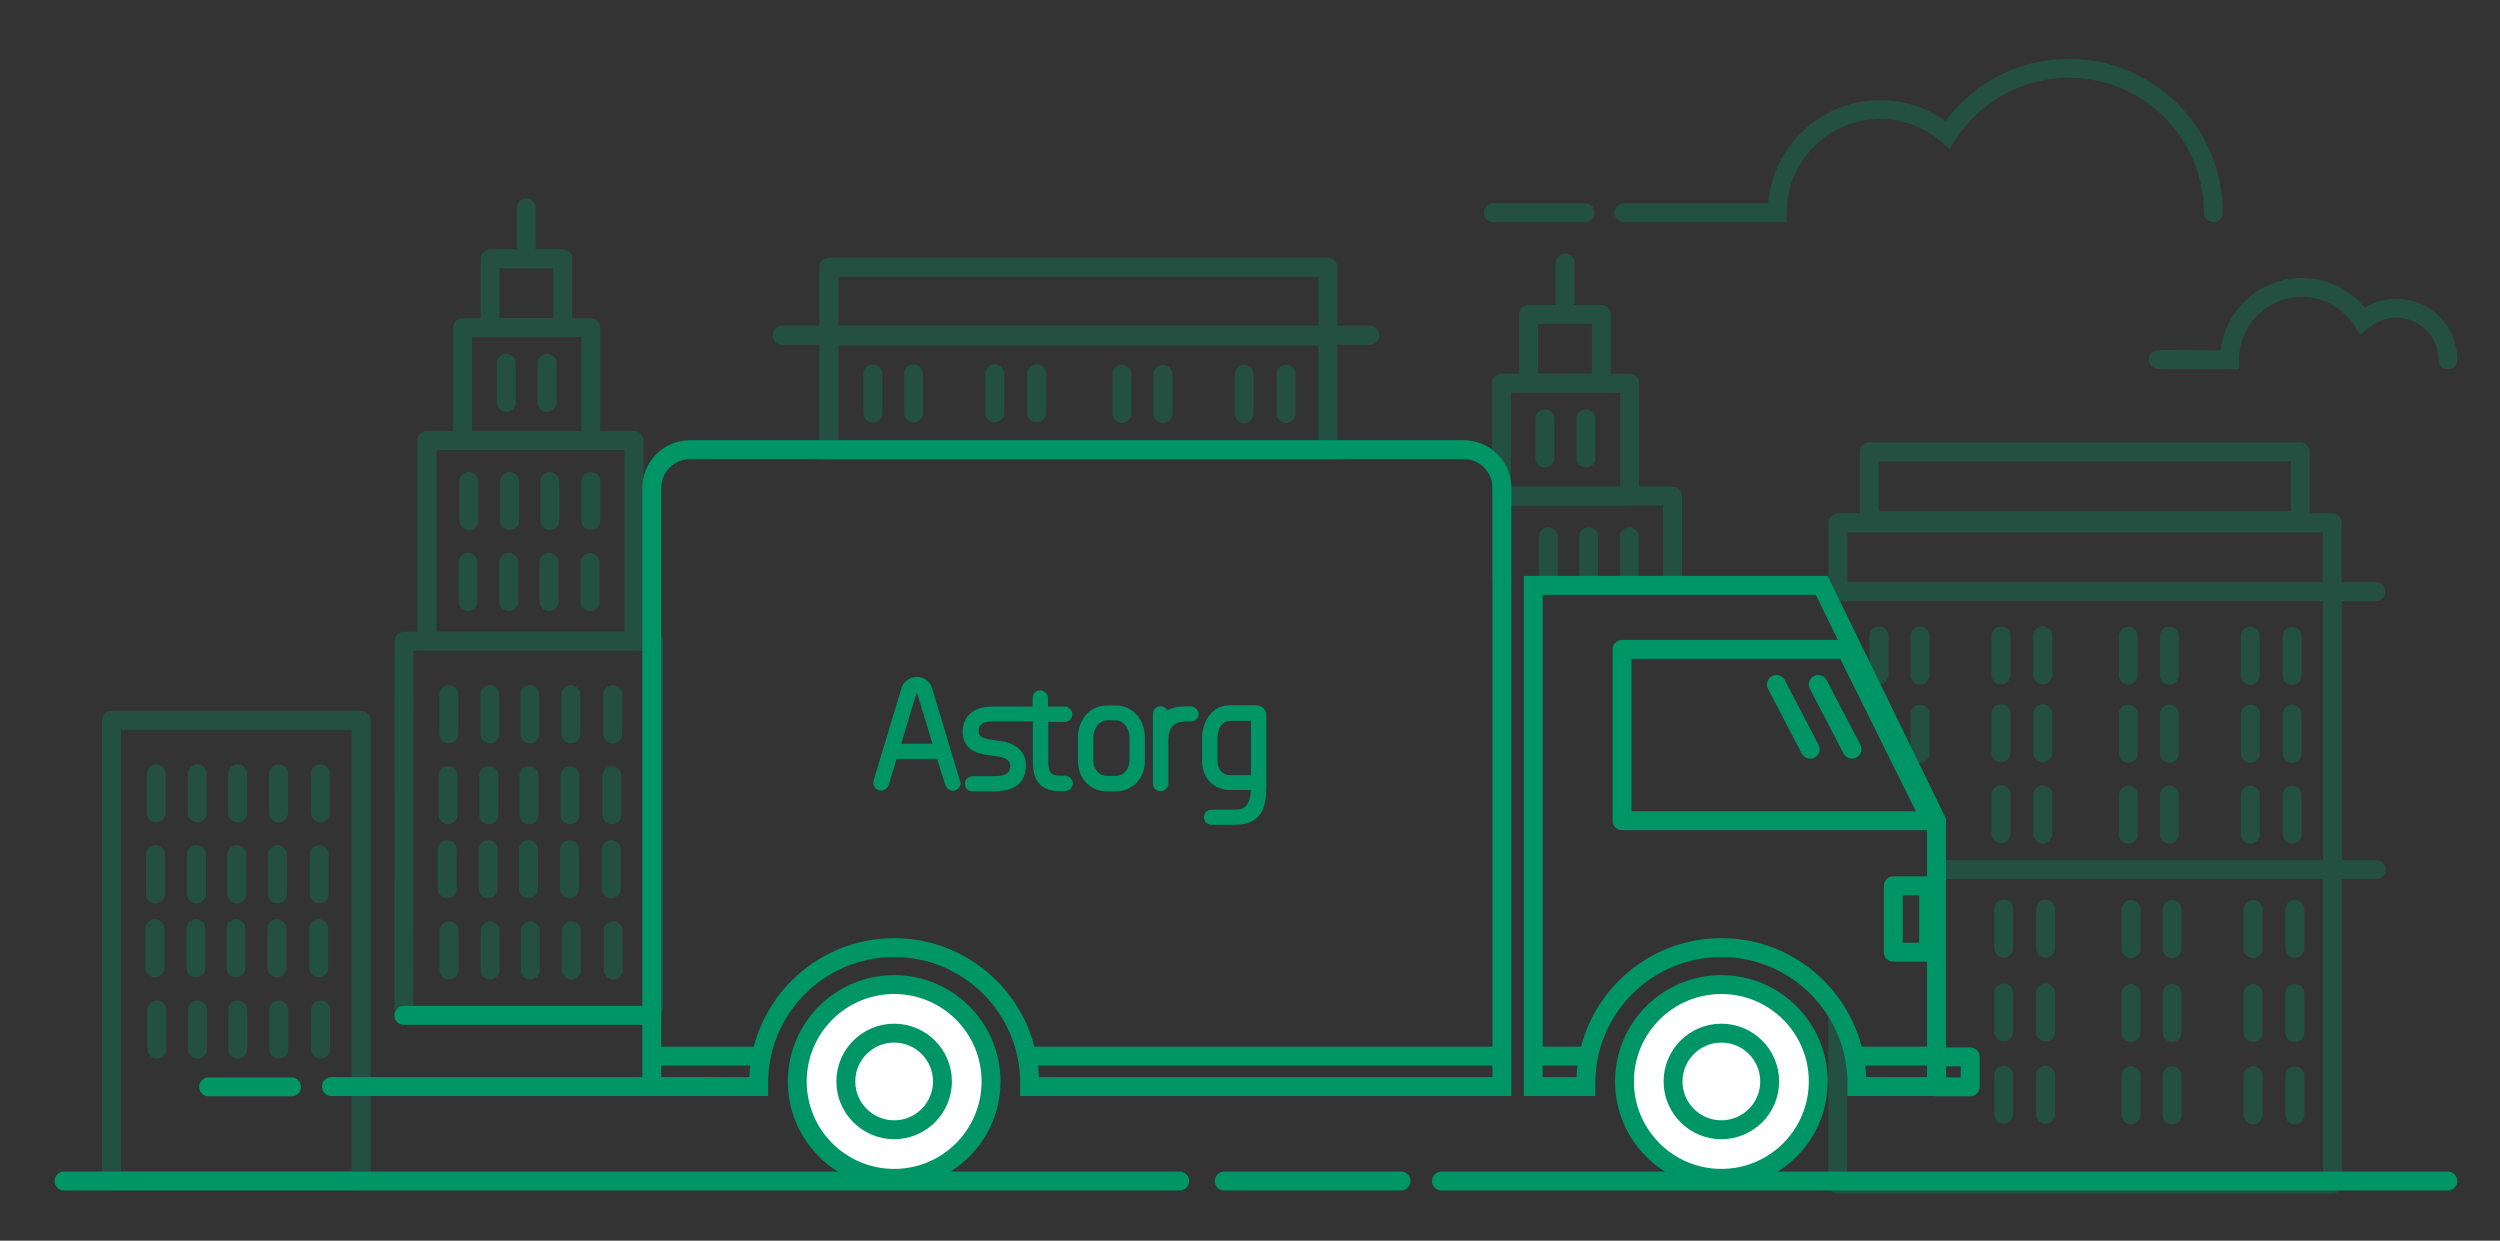 <?xml version="1.0" encoding="utf-8"?>
<!-- Generator: Adobe Illustrator 19.1.0, SVG Export Plug-In . SVG Version: 6.00 Build 0)  -->
<svg version="1.1" id="Слой_1" xmlns="http://www.w3.org/2000/svg" xmlns:xlink="http://www.w3.org/1999/xlink" x="0px" y="0px"
	 viewBox="159 169.3 926.3 459.7" style="enable-background:new 159 169.3 926.3 459.7;" xml:space="preserve">
<rect x="159" y="169.3" width="926.3" height="459.7" fill="#333333" stroke="none"/>
<style type="text/css">
	.st0{opacity:0.3;}
	.st1{fill:none;stroke:#009564;stroke-width:7;stroke-linecap:round;stroke-linejoin:round;stroke-miterlimit:10;}
	.st2{fill:none;stroke:#009564;stroke-width:7;stroke-linecap:round;stroke-miterlimit:10;}
	.st3{fill:none;stroke:#009564;stroke-width:7;stroke-linejoin:round;stroke-miterlimit:10;}
	.st4{fill:none;stroke:#009564;stroke-width:7;stroke-miterlimit:10;}
	.st5{fill:#FFFFFF;stroke:#009564;stroke-width:7;stroke-miterlimit:10;}
	.st6{opacity:0.3;fill:none;stroke:#009564;stroke-width:7;stroke-linecap:round;stroke-miterlimit:10;enable-background:new    ;}
	.st7{fill:#009564;}
	
		.st8{opacity:0.3;fill:none;stroke:#009564;stroke-width:7;stroke-linecap:round;stroke-linejoin:round;stroke-miterlimit:10;enable-background:new    ;}
</style>
<g>
	<g class="st0">
		<path class="st1" d="M401.2,542.7c0-45.3,0-90.5,0-135.8c-30.8,0-61.6,0-92.5,0c0,45-0.1,90-0.1,135"/>
		<path class="st2" d="M325.3,441.2c0-4.8,0-9.7,0-14.5"/>
		<path class="st2" d="M340.5,441.2c0-4.8,0-9.7,0-14.5"/>
		<path class="st2" d="M355.3,441.2c0-4.8,0-9.7,0-14.5"/>
		<path class="st2" d="M370.5,441.2c0-4.8,0-9.7,0-14.5"/>
		<path class="st2" d="M386,441.2c0-4.8,0-9.7,0-14.5"/>
		<path class="st2" d="M325,471.2c0-4.8,0-9.7,0-14.5"/>
		<path class="st2" d="M340.1,471.2c0-4.8,0-9.7,0-14.5"/>
		<path class="st2" d="M355,471.2c0-4.8,0-9.7,0-14.5"/>
		<path class="st2" d="M370.2,471.2c0-4.8,0-9.7,0-14.5"/>
		<path class="st2" d="M385.7,471.2c0-4.8,0-9.7,0-14.5"/>
		<path class="st2" d="M324.7,498.6c0-4.8,0-9.7,0-14.5"/>
		<path class="st2" d="M339.9,498.6c0-4.8,0-9.7,0-14.5"/>
		<path class="st2" d="M354.8,498.6c0-4.8,0-9.7,0-14.5"/>
		<path class="st2" d="M370,498.6c0-4.8,0-9.7,0-14.5"/>
		<path class="st2" d="M385.5,498.6c0-4.8,0-9.7,0-14.5"/>
		<path class="st2" d="M325.4,528.7c0-4.8,0-9.7,0-14.5"/>
		<path class="st2" d="M340.6,528.7c0-4.8,0-9.7,0-14.5"/>
		<path class="st2" d="M355.5,528.7c0-4.8,0-9.7,0-14.5"/>
		<path class="st2" d="M370.7,528.7c0-4.8,0-9.7,0-14.5"/>
		<path class="st2" d="M386.2,528.7c0-4.8,0-9.7,0-14.5"/>
		<path class="st2" d="M354,260.8c0-4.8,0-9.7,0-14.5"/>
		<path class="st2" d="M346.6,318.4c0-4.8,0-9.7,0-14.5"/>
		<path class="st2" d="M361.7,318.4c0-4.8,0-9.7,0-14.5"/>
		<path class="st2" d="M332.7,362.2c0-4.8,0-9.7,0-14.5"/>
		<path class="st2" d="M347.8,362.2c0-4.8,0-9.7,0-14.5"/>
		<path class="st2" d="M362.7,362.2c0-4.8,0-9.7,0-14.5"/>
		<path class="st2" d="M377.9,362.2c0-4.8,0-9.7,0-14.5"/>
		<path class="st2" d="M332.4,392.2c0-4.8,0-9.7,0-14.5"/>
		<path class="st2" d="M347.5,392.2c0-4.8,0-9.7,0-14.5"/>
		<path class="st2" d="M362.4,392.2c0-4.8,0-9.7,0-14.5"/>
		<path class="st2" d="M377.6,392.2c0-4.8,0-9.7,0-14.5"/>
		<rect x="317.2" y="332.5" class="st3" width="76.7" height="74.4"/>
		<rect x="330.4" y="290.7" class="st3" width="47.5" height="41.8"/>
		<rect x="340.6" y="265.2" class="st3" width="26.9" height="25.5"/>
	</g>
	<rect x="876.5" y="560.9" class="st3" width="12.5" height="11.1"/>
	<path class="st4" d="M746.6,570.6c0-27.7,22.5-50.2,50.2-50.2s50.2,22.5,50.2,50.2c0,0.4,0,0.8,0,1.3h29.5c0-32.8,0-65.7,0-98.5
		c-14.2-29.1-28.3-58.1-42.5-87.2c-35.6,0-71.2,0-106.9,0v185.7h19.5C746.6,571.5,746.6,571.1,746.6,570.6z"/>
	<circle class="st5" cx="796.8" cy="570" r="35.9"/>
	<circle class="st5" cx="796.8" cy="570" r="17.9"/>
	<path class="st4" d="M400.5,350.1v221.8h39.6c0-0.4,0-0.8,0-1.3c0-27.7,22.5-50.2,50.2-50.2c27.7,0,50.2,22.5,50.2,50.2
		c0,0.4,0,0.8,0,1.3h175V350.1c0-7.8-6.3-14.2-14.2-14.2H414.7C406.8,335.9,400.5,342.3,400.5,350.1z"/>
	<circle class="st5" cx="490.3" cy="570" r="35.9"/>
	<circle class="st5" cx="490.3" cy="570" r="17.9"/>
	<path class="st2" d="M693.1,606.9c124.3,0,248.6,0,372.9,0"/>
	<path class="st4" d="M541.6,560.6c58,0,115.9,0,173.9,0"/>
	<path class="st4" d="M398.3,560.6c13.3,0,26.7,0,40,0"/>
	<path class="st4" d="M726.1,560.6c6.3,0,12.7,0,19,0"/>
	<path class="st4" d="M845.2,560.6c9.8,0,19.5,0,29.3,0"/>
	<path class="st3" d="M874.5,473.4H760v-63.5c27.7,0,55.3,0,83,0C853.5,431.1,864,452.2,874.5,473.4z"/>
	<path class="st2" d="M832.7,422.9c4.2,8,8.3,16,12.5,24"/>
	<path class="st2" d="M817.2,422.9c4.2,8,8.3,16,12.5,24"/>
	<rect x="860.5" y="497.5" class="st1" width="13.1" height="24.6"/>
	<path class="st2" d="M281.8,571.9c46,0,92.1,0,138.1,0"/>
	<path class="st2" d="M308.6,545.5c30.6,0,61.2,0,91.9,0"/>
	<path class="st2" d="M236.3,572c10.2,0,20.4,0,30.7,0"/>
	<path class="st2" d="M612.6,606.9c21.8,0,43.7,0,65.5,0"/>
	<path class="st2" d="M182.7,606.9c137.8,0,275.6,0,413.4,0"/>
	<path class="st6" d="M746.3,248.1c-11.3,0-22.7,0-34,0"/>
	<path class="st6" d="M760.7,248.1c18.9,0,37.8,0,56.8,0c0-21.1,17.1-38.2,38.2-38.2c9.5,0,18.2,3.5,24.9,9.3
		c9.5-14.8,26.1-24.6,45-24.6c29.5,0,53.5,24,53.5,53.5"/>
	<path class="st6" d="M1066,302.6c0-10.5-8.5-19.1-19.1-19.1c-4.8,0-9.1,1.8-12.5,4.6c-4.8-7.4-13.1-12.3-22.5-12.3
		c-14.8,0-26.8,12-26.8,26.8c-8.8,0-17.6-0.1-26.4-0.1"/>
	<path class="st7" d="M492.9,444.9c2.1-7,4.2-13.8,5.6-18.5l0.2-0.2l0.2,0.2l5.6,18.5H492.9z M553.4,436.8c1.6,0,2.9-1.2,2.9-2.8
		c0-1.7-1.3-2.9-2.9-2.9h-6.1V428c0-1.6-1.3-2.9-2.9-2.9c-1.6,0-2.8,1.3-2.8,2.9v3.1H540h-13.4c-6.7,0-10.9,3.5-10.9,9.2
		c0,6.9,5.5,8.4,10.3,8.9l2.4,0.3c2.2,0.3,4.9,1.1,4.9,3.5c0,2-0.7,3.9-6.1,3.9h-7.9c-1.5,0-2.8,1.3-2.8,2.8c0,1.6,1.2,2.8,2.8,2.8
		h7.9c7.9,0,11.9-3.2,11.9-9.6c0-3.5-1.7-8-9.8-9.1l-2.1-0.3c-5.2-0.6-5.6-1.8-5.6-3.4c0-2.3,1.7-3.5,5.1-3.5h15v15.1
		c0,7.2,3.2,10.7,9.8,10.7h2.1c1.6,0,2.9-1.2,2.9-2.8c0-1.6-1.3-2.9-2.9-2.9h-2.1c-2.6,0-4.1-0.8-4.1-5v-14.9L553.4,436.8
		L553.4,436.8z M577.5,451.1c0,3.2-2.3,5.7-5,5.7h-3.4c-2.8,0-5-2.5-5-5.7v-8.6c0-3.4,2.3-6.3,5-6.3h3.4c2.7,0,5,2.9,5,6.3V451.1z
		 M572.5,430.7h-3.4c-6.1,0-10.7,5.1-10.7,11.9v8.6c0,6.5,4.5,11.3,10.7,11.3h3.4c6.2,0,10.7-4.8,10.7-11.3v-8.6
		C583.2,435.8,578.6,430.7,572.5,430.7z M600.1,431h-1.7c-2.8,0-5.1,0.5-6.9,1.5c-0.5-0.9-1.4-1.5-2.5-1.5c-1.6,0-2.8,1.2-2.8,2.9
		v25.7c0,1.6,1.2,2.8,2.8,2.8s2.9-1.2,2.9-2.8v-16.1c0-4.6,2.1-6.9,6.6-6.9h1.8c1.6,0,2.8-1.2,2.8-2.8
		C603,432.2,601.7,431,600.1,431z M622.5,456.5h-7.9c-2.5,0-4.5-2.2-4.5-5.2v-8.5c0-3.8,1.9-6.4,4.6-6.4h7.8V456.5z M624.6,430.6
		h-9.9c-7.5,0-10.3,7.4-10.3,12v8.7c0,7,5.1,10.7,10.2,10.7h7.9c-0.4,6-2.5,7.3-6,7.3h-8.6c-1.6,0-2.8,1.2-2.8,2.8
		c0,1.6,1.2,2.8,2.8,2.8h8.6c10.3,0,11.7-6.9,11.7-14.3v-26.3C628.2,432.3,626.6,430.6,624.6,430.6z M514.8,459l-10.4-34.6
		c-0.7-2.5-3-4.3-5.7-4.3c-2.6,0-5,1.8-5.7,4.2c-1.5,5-3,9.9-4.5,14.9c-1.9,6.3-3.9,12.9-5.8,19.3c-0.1,0.4-0.1,0.7-0.1,0.9
		c0,1.5,1.3,2.8,2.8,2.8c1.2,0,2.3-0.8,2.8-1.8l3-9.9h15l3.1,9.8l0.1,0.2c0.4,0.9,1.5,1.8,2.6,1.8c1.6,0,2.9-1.3,2.9-2.8
		C514.8,459.5,514.8,459.3,514.8,459L514.8,459z"/>
	<path class="st8" d="M292.8,606.8c-30.8,0-61.6,0-92.5,0V436.2h92.5c0,45.3,0,90.5,0,135.8C292.8,583.6,292.8,595.2,292.8,606.8z"
		/>
	<path class="st6" d="M216.9,470.5c0-4.8,0-9.7,0-14.5"/>
	<path class="st6" d="M232.1,470.5c0-4.8,0-9.7,0-14.5"/>
	<path class="st6" d="M247,470.5c0-4.8,0-9.7,0-14.5"/>
	<path class="st6" d="M262.2,470.5c0-4.8,0-9.7,0-14.5"/>
	<path class="st6" d="M277.7,470.5c0-4.8,0-9.7,0-14.5"/>
	<path class="st6" d="M216.6,500.5c0-4.8,0-9.7,0-14.5"/>
	<path class="st6" d="M231.8,500.5c0-4.8,0-9.7,0-14.5"/>
	<path class="st6" d="M246.7,500.5c0-4.8,0-9.7,0-14.5"/>
	<path class="st6" d="M261.8,500.5c0-4.8,0-9.7,0-14.5"/>
	<path class="st6" d="M277.3,500.5c0-4.8,0-9.7,0-14.5"/>
	<path class="st6" d="M216.4,527.9c0-4.8,0-9.7,0-14.5"/>
	<path class="st6" d="M231.6,527.9c0-4.8,0-9.7,0-14.5"/>
	<path class="st6" d="M246.4,527.9c0-4.8,0-9.7,0-14.5"/>
	<path class="st6" d="M261.6,527.9c0-4.8,0-9.7,0-14.5"/>
	<path class="st6" d="M277.1,527.9c0-4.8,0-9.7,0-14.5"/>
	<path class="st6" d="M217.1,558c0-4.8,0-9.7,0-14.5"/>
	<path class="st6" d="M232.2,558c0-4.8,0-9.7,0-14.5"/>
	<path class="st6" d="M247.1,558c0-4.8,0-9.7,0-14.5"/>
	<path class="st6" d="M262.3,558c0-4.8,0-9.7,0-14.5"/>
	<path class="st6" d="M277.8,558c0-4.8,0-9.7,0-14.5"/>
	<g class="st0">
		<path class="st2" d="M448.8,293.5c72.6,0,145.2,0,217.8,0"/>
		<polygon class="st4" points="558.6,293.5 558.5,293.5 466.1,293.5 466.1,336 558.5,336 558.6,336 651,336 651,293.5 		"/>
		<rect x="466.1" y="268.3" class="st3" width="184.9" height="25.5"/>
		<path class="st2" d="M482.4,322.3c0-4.8,0-9.7,0-14.5"/>
		<path class="st2" d="M497.5,322.3c0-4.8,0-9.7,0-14.5"/>
		<path class="st2" d="M527.6,322.3c0-4.8,0-9.7,0-14.5"/>
		<path class="st2" d="M543.1,322.3c0-4.8,0-9.7,0-14.5"/>
		<path class="st2" d="M574.7,322.5c0-4.8,0-9.7,0-14.5"/>
		<path class="st2" d="M589.9,322.5c0-4.8,0-9.7,0-14.5"/>
		<path class="st2" d="M620,322.5c0-4.8,0-9.7,0-14.5"/>
		<path class="st2" d="M635.5,322.5c0-4.8,0-9.7,0-14.5"/>
	</g>
	<g class="st0">
		<path class="st2" d="M738.9,281.3c0-4.8,0-9.7,0-14.5"/>
		<path class="st2" d="M731.4,339c0-4.8,0-9.7,0-14.5"/>
		<path class="st2" d="M746.6,339c0-4.8,0-9.7,0-14.5"/>
		<path class="st2" d="M732.7,382.7c0-4.8,0-9.7,0-14.5"/>
		<path class="st2" d="M747.6,382.7c0-4.8,0-9.7,0-14.5"/>
		<path class="st2" d="M762.7,382.7c0-4.8,0-9.7,0-14.5"/>
		<path class="st3" d="M715.3,384.1c0-10.3,0-20.6,0-31c21.1,0,42.3,0,63.4,0c0,10.1,0,20.2,0,30.3"/>
		<rect x="715.3" y="311.3" class="st3" width="47.5" height="41.8"/>
		<rect x="725.4" y="285.8" class="st3" width="26.9" height="25.5"/>
	</g>
	<path class="st8" d="M844,388.5c65.1,0,130.2,0,195.3,0 M1011.3,336.7H851.6v25.5h159.7V336.7z M1039.4,491.5
		c-54.1,0-108.1,0-162.2,0 M870.4,433.9c0,4.8,0,9.7,0,14.5 M855.2,404.9c0,4.8,0,9.7,0,14.5 M870.4,404.9c0,4.8,0,9.7,0,14.5
		 M900.4,404.9c0,4.8,0,9.7,0,14.5 M915.9,419.4c0-4.8,0-9.7,0-14.5 M947.6,405c0,4.8,0,9.7,0,14.5 M962.8,405c0,4.8,0,9.7,0,14.5
		 M992.8,405c0,4.8,0,9.7,0,14.5 M1008.3,419.6c0-4.8,0-9.7,0-14.5 M900.4,433.7c0,4.8,0,9.7,0,14.5 M915.9,448.2
		c0-4.8,0-9.7,0-14.5 M947.6,433.9c0,4.8,0,9.7,0,14.5 M962.8,433.9c0,4.8,0,9.7,0,14.5 M992.8,433.9c0,4.8,0,9.7,0,14.5
		 M1008.3,448.4c0-4.8,0-9.7,0-14.5 M900.4,463.7c0,4.8,0,9.7,0,14.5 M915.9,478.3c0-4.8,0-9.7,0-14.5 M947.6,478.4
		c0-4.8,0-9.7,0-14.5 M962.8,478.4c0-4.8,0-9.7,0-14.5 M992.8,463.9c0,4.8,0,9.7,0,14.5 M1008.3,478.4c0-4.8,0-9.7,0-14.5
		 M1023.2,363H840v25.5h183.1V363H1023.2z M901.4,520.6c0-4.8,0-9.7,0-14.5 M916.9,506.1c0,4.8,0,9.7,0,14.5 M948.6,520.8
		c0-4.8,0-9.7,0-14.5 M963.8,520.8c0-4.8,0-9.7,0-14.5 M993.8,520.8c0-4.8,0-9.7,0-14.5 M1009.3,506.2c0,4.8,0,9.7,0,14.5
		 M901.4,551.7c0-4.8,0-9.7,0-14.5 M916.9,537.2c0,4.8,0,9.7,0,14.5 M948.6,551.9c0-4.8,0-9.7,0-14.5 M963.8,551.9
		c0-4.8,0-9.7,0-14.5 M993.8,551.9c0-4.8,0-9.7,0-14.5 M1009.3,537.4c0,4.8,0,9.7,0,14.5 M901.4,582.2c0-4.8,0-9.7,0-14.5
		 M916.9,567.7c0,4.8,0,9.7,0,14.5 M948.6,582.4c0-4.8,0-9.7,0-14.5 M963.8,582.4c0-4.8,0-9.7,0-14.5 M993.8,582.4
		c0-4.8,0-9.7,0-14.5 M1009.3,567.9c0,4.8,0,9.7,0,14.5 M839.9,547.1c0,20.3,0,40.7,0,61c30.5,0,61.1,0,91.6,0h0.1h91.6V388.6h-91.6
		h-0.1h-91.6"/>
</g>
</svg>
